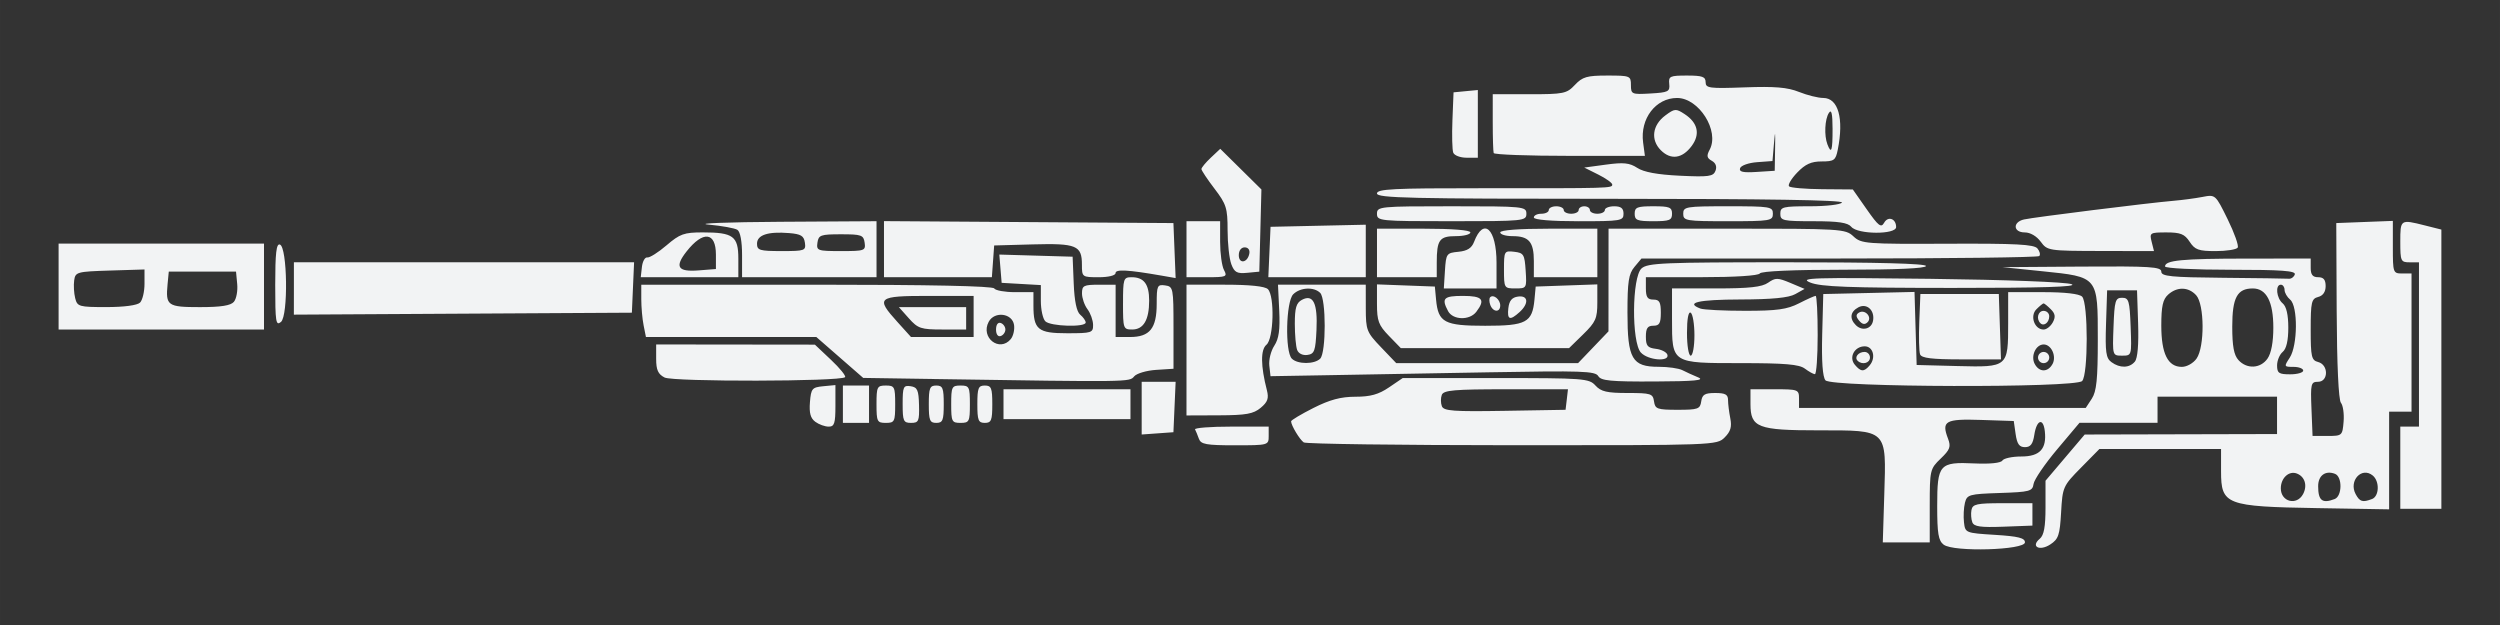 <?xml version="1.0" encoding="UTF-8" standalone="no"?>
<svg
   width="512"
   height="128"
   viewBox="0 0 135.467 33.867"
   version="1.1"
   id="svg8"
   inkscape:version="1.2.2 (732a01da63, 2022-12-09)"
   sodipodi:docname="Kraber_.50-Cal_Sniper_Icon.svg"
   xmlns:inkscape="http://www.inkscape.org/namespaces/inkscape"
   xmlns:sodipodi="http://sodipodi.sourceforge.net/DTD/sodipodi-0.dtd"
   xmlns="http://www.w3.org/2000/svg"
   xmlns:svg="http://www.w3.org/2000/svg"
   xmlns:rdf="http://www.w3.org/1999/02/22-rdf-syntax-ns#"
   xmlns:cc="http://creativecommons.org/ns#"
   xmlns:dc="http://purl.org/dc/elements/1.1/">
  <rect x="0" y="0" width="135.467" height="33.867" fill="#333333" stroke="none"/>
  <defs
     id="defs2" />
  <sodipodi:namedview
     id="base"
     pagecolor="#ffffff"
     bordercolor="#666666"
     borderopacity="1.0"
     inkscape:pageopacity="0.0"
     inkscape:pageshadow="2"
     inkscape:zoom="0.7"
     inkscape:cx="158.57143"
     inkscape:cy="112.14286"
     inkscape:document-units="mm"
     inkscape:current-layer="layer1"
     inkscape:document-rotation="0"
     showgrid="false"
     units="px"
     inkscape:window-width="2560"
     inkscape:window-height="1361"
     inkscape:window-x="-9"
     inkscape:window-y="-9"
     inkscape:window-maximized="1"
     inkscape:showpageshadow="2"
     inkscape:pagecheckerboard="0"
     inkscape:deskcolor="#d1d1d1" />
  <g
     inkscape:label="Layer 1"
     inkscape:groupmode="layer"
     id="layer1">
    <path
       style="fill:#f2f3f4;fill-opacity:1;stroke-width:0.202"
       d="m 105.325,29.518 c -0.291,-0.224 -0.354,-0.599 -0.354,-2.098 0,-2.27 0.111,-2.397 2.027,-2.308 0.832,0.038 1.422,-0.023 1.504,-0.156 0.075,-0.121 0.537,-0.22 1.027,-0.22 1.003,0 1.384,-0.412 1.273,-1.376 -0.086,-0.743 -0.445,-0.614 -0.569,0.204 -0.076,0.497 -0.204,0.666 -0.506,0.666 -0.308,0 -0.429,-0.169 -0.506,-0.708 l -0.101,-0.708 -1.774,-0.059 c -1.938,-0.064 -2.153,0.057 -1.79,1.011 0.168,0.442 0.111,0.599 -0.396,1.085 -0.577,0.553 -0.593,0.622 -0.593,2.554 v 1.986 h -1.272 -1.272 l 0.081,-2.608 c 0.11,-3.545 0.195,-3.464 -3.563,-3.464 -3.3,0 -3.688,-0.15 -3.688,-1.428 v -0.798 h 1.315 c 1.268,0 1.315,0.018 1.315,0.506 v 0.506 h 7.768 7.768 l 0.327,-0.499 c 0.26,-0.396 0.327,-1.055 0.327,-3.207 0,-3.43 0.034,-3.388 -3.004,-3.701 l -2.157,-0.222 4.301,-0.031 c 3.701,-0.026 4.301,0.012 4.301,0.273 0,0.256 0.519,0.308 3.339,0.334 1.837,0.017 3.445,0.039 3.575,0.051 0.13,0.011 0.274,-0.094 0.32,-0.233 0.065,-0.196 -0.717,-0.253 -3.474,-0.253 -1.957,0 -3.558,-0.08 -3.558,-0.179 0,-0.335 0.908,-0.423 4.402,-0.426 l 3.491,-0.003 v 0.506 c 0,0.371 0.108,0.506 0.405,0.506 0.292,0 0.405,0.135 0.405,0.482 0,0.312 -0.143,0.52 -0.405,0.588 -0.363,0.095 -0.405,0.276 -0.405,1.763 0,1.487 0.042,1.668 0.405,1.763 0.57,0.149 0.562,1.071 -0.009,1.071 -0.384,0 -0.409,0.105 -0.354,1.467 l 0.059,1.467 h 0.809 c 0.792,0 0.811,-0.017 0.873,-0.773 0.035,-0.425 -0.03,-0.886 -0.145,-1.024 -0.129,-0.155 -0.217,-2.07 -0.23,-4.995 l -0.022,-4.743 1.533,-0.059 1.533,-0.059 v 1.425 c 0,1.385 0.014,1.425 0.506,1.425 h 0.506 v 3.744 3.744 h -0.607 -0.607 v 2.646 2.646 l -3.896,-0.066 c -4.953,-0.084 -5.211,-0.183 -5.211,-1.994 v -1.209 h -3.296 -3.296 l -0.998,1.013 c -0.975,0.989 -1,1.046 -1.077,2.42 -0.07,1.232 -0.142,1.448 -0.585,1.738 -0.584,0.383 -1.081,0.116 -0.572,-0.307 0.228,-0.189 0.312,-0.649 0.312,-1.702 v -1.443 l 1.062,-1.252 1.062,-1.252 5.211,-0.013 5.211,-0.013 v -1.012 -1.012 h -3.238 -3.238 v 0.708 0.708 h -2.115 -2.115 l -1.213,1.441 c -0.667,0.793 -1.241,1.635 -1.275,1.872 -0.057,0.396 -0.202,0.435 -1.83,0.489 -1.663,0.055 -1.776,0.087 -1.888,0.532 -0.065,0.261 -0.089,0.735 -0.052,1.055 0.066,0.576 0.081,0.582 1.685,0.682 1.259,0.079 1.619,0.169 1.619,0.405 0,0.423 -3.872,0.535 -4.402,0.127 z m 19.471,-2.743 c 0.247,-0.462 0.1,-0.948 -0.337,-1.116 -0.429,-0.165 -0.869,0.243 -0.869,0.805 0,0.729 0.863,0.951 1.206,0.31 z m 1.712,0.267 c 0.411,-0.158 0.424,-1.211 0.017,-1.367 -0.517,-0.198 -0.911,0.091 -0.911,0.668 0,0.785 0.221,0.957 0.894,0.699 z m 2.024,0 c 0.394,-0.151 0.42,-0.959 0.042,-1.273 -0.598,-0.496 -1.316,0.281 -0.929,1.005 0.223,0.416 0.377,0.463 0.886,0.267 z m -3.727,-6.96 c 0,-0.111 -0.238,-0.202 -0.529,-0.202 -0.516,0 -0.521,-0.012 -0.202,-0.499 0.433,-0.661 0.449,-2.791 0.023,-3.144 -0.167,-0.139 -0.304,-0.377 -0.304,-0.531 0,-0.153 -0.091,-0.279 -0.202,-0.279 -0.312,0 -0.239,0.729 0.101,1.012 0.199,0.165 0.304,0.617 0.304,1.315 0,0.698 -0.104,1.15 -0.304,1.315 -0.167,0.139 -0.304,0.468 -0.304,0.733 0,0.415 0.097,0.481 0.708,0.481 0.39,0 0.708,-0.091 0.708,-0.202 z m -9.124,-0.486 c 0.151,-0.182 0.214,-0.928 0.177,-2.074 l -0.059,-1.791 h -0.81 -0.81 l -0.059,1.818 c -0.05,1.535 -0.005,1.858 0.292,2.074 0.46,0.337 0.976,0.326 1.269,-0.027 z m -1.156,-1.892 c 0.053,-1.414 0.099,-1.568 0.464,-1.568 0.365,0 0.411,0.155 0.464,1.568 0.059,1.567 0.059,1.568 -0.464,1.568 -0.522,0 -0.523,-0.002 -0.464,-1.568 z m 4.5,1.726 c 0.445,-0.635 0.431,-2.931 -0.02,-3.43 -0.417,-0.46 -1.036,-0.475 -1.521,-0.035 -0.288,0.26 -0.37,0.634 -0.37,1.675 0,1.526 0.354,2.24 1.113,2.24 0.27,0 0.622,-0.199 0.798,-0.45 z m 3.845,0 c 0.201,-0.287 0.315,-0.894 0.315,-1.675 0,-1.405 -0.376,-2.125 -1.11,-2.125 -0.849,0 -1.116,0.496 -1.116,2.073 0,1.053 0.089,1.536 0.335,1.807 0.455,0.503 1.194,0.466 1.576,-0.08 z m -15.997,8.869 c -0.063,-0.165 -0.084,-0.465 -0.045,-0.666 0.061,-0.317 0.288,-0.366 1.687,-0.366 h 1.616 v 0.607 0.607 l -1.571,0.059 c -1.242,0.047 -1.596,-0.004 -1.687,-0.241 z m 23.192,-2.955 v -2.226 h 0.506 0.506 v -4.452 -4.452 h -0.506 c -0.478,0 -0.506,-0.061 -0.506,-1.113 0,-1.219 0.002,-1.22 1.327,-0.887 l 0.899,0.226 v 7.565 7.565 h -1.113 -1.113 z M 64.964,23.775 c -0.069,-0.195 -0.163,-0.422 -0.208,-0.506 -0.045,-0.083 0.834,-0.152 1.954,-0.152 h 2.036 v 0.506 c 0,0.502 -0.013,0.506 -1.828,0.506 -1.558,0 -1.846,-0.052 -1.954,-0.354 z m 5.684,0.199 c -0.219,-0.146 -0.688,-0.926 -0.688,-1.144 0,-0.061 0.544,-0.386 1.208,-0.722 0.891,-0.45 1.49,-0.61 2.28,-0.61 0.81,0 1.254,-0.124 1.816,-0.506 l 0.745,-0.506 h 5.039 c 4.782,0 5.057,0.021 5.405,0.405 0.298,0.329 0.623,0.405 1.737,0.405 1.268,0 1.376,0.034 1.436,0.455 0.059,0.414 0.174,0.455 1.279,0.455 1.105,0 1.22,-0.041 1.279,-0.455 0.053,-0.371 0.193,-0.455 0.759,-0.455 0.544,0 0.694,0.082 0.694,0.379 0,0.209 0.055,0.655 0.122,0.991 0.092,0.461 0.018,0.716 -0.304,1.037 -0.423,0.423 -0.511,0.426 -11.506,0.423 -6.094,-0.002 -11.18,-0.07 -11.303,-0.152 z m 14.251,-2.324 0.064,-0.557 H 81.603 c -2.799,0 -3.378,0.051 -3.476,0.304 -0.064,0.167 -0.063,0.442 0.002,0.612 0.101,0.262 0.612,0.3 3.411,0.253 l 3.293,-0.056 z M 61.864,22.117 V 20.689 h 0.92 0.92 l -0.06,1.366 -0.06,1.366 -0.86,0.062 -0.86,0.062 z m -17.684,0.739 c -0.261,-0.191 -0.339,-0.477 -0.292,-1.062 0.06,-0.74 0.116,-0.806 0.723,-0.865 l 0.658,-0.063 v 1.126 c 0,0.951 -0.057,1.126 -0.366,1.126 -0.201,0 -0.527,-0.117 -0.723,-0.261 z m 1.494,-0.953 v -1.012 h 0.708 0.708 v 1.012 1.012 h -0.708 -0.708 z m 1.821,0 c 0,-0.944 0.034,-1.012 0.506,-1.012 0.472,0 0.506,0.067 0.506,1.012 0,0.944 -0.034,1.012 -0.506,1.012 -0.472,0 -0.506,-0.067 -0.506,-1.012 z m 1.417,-0.014 c 0,-0.933 0.039,-1.02 0.432,-0.961 0.367,0.055 0.435,0.209 0.455,1.026 0.021,0.869 -0.02,0.961 -0.432,0.961 -0.412,-1.42e-4 -0.455,-0.097 -0.455,-1.026 z m 1.417,0.014 c 0,-0.877 0.054,-1.012 0.405,-1.012 0.351,0 0.405,0.135 0.405,1.012 0,0.877 -0.054,1.012 -0.405,1.012 -0.351,0 -0.405,-0.135 -0.405,-1.012 z m 1.214,0 c 0,-0.944 0.034,-1.012 0.506,-1.012 0.472,0 0.506,0.067 0.506,1.012 0,0.944 -0.034,1.012 -0.506,1.012 -0.472,0 -0.506,-0.067 -0.506,-1.012 z m 1.417,0 c 0,-0.877 0.054,-1.012 0.405,-1.012 0.351,0 0.405,0.135 0.405,1.012 0,0.877 -0.054,1.012 -0.405,1.012 -0.351,0 -0.405,-0.135 -0.405,-1.012 z m 1.417,0 v -0.81 h 3.44 3.44 v 0.81 0.81 h -3.44 -3.44 z m 9.916,-2.934 v -3.542 h 2.084 c 1.351,0 2.17,0.085 2.327,0.243 0.374,0.374 0.314,2.684 -0.078,3.01 -0.324,0.269 -0.316,1.145 0.023,2.464 0.113,0.441 0.044,0.638 -0.336,0.955 -0.394,0.329 -0.791,0.4 -2.25,0.406 l -1.771,0.007 z m 34.624,1.64 c -0.154,-0.186 -0.215,-1.033 -0.177,-2.479 l 0.058,-2.197 2.472,-0.057 2.472,-0.057 0.058,1.979 0.058,1.979 2.224,0.058 c 2.721,0.071 2.735,0.059 2.735,-2.323 v -1.682 h 1.882 c 1.194,0 1.971,0.089 2.125,0.243 0.332,0.332 0.332,4.242 0,4.574 -0.382,0.382 -13.587,0.344 -13.906,-0.039 z m 2.403,-0.821 c 0.342,-0.412 0.178,-1.022 -0.276,-1.022 -0.553,0 -0.874,0.592 -0.539,0.995 0.33,0.397 0.503,0.403 0.816,0.027 z m -0.661,-0.24 c -0.189,-0.189 0.039,-0.478 0.377,-0.478 0.16,0 0.292,0.137 0.292,0.304 0,0.305 -0.427,0.416 -0.669,0.174 z m 10.558,0.185 c 0.234,-0.419 -0.055,-1.068 -0.476,-1.068 -0.425,0 -0.714,0.629 -0.485,1.057 0.244,0.457 0.708,0.462 0.96,0.01 z m -0.782,-0.359 c 0,-0.167 0.137,-0.304 0.304,-0.304 0.167,0 0.304,0.137 0.304,0.304 0,0.167 -0.137,0.304 -0.304,0.304 -0.167,0 -0.304,-0.137 -0.304,-0.304 z m -8.941,-1.985 c 0.109,-0.569 -0.336,-0.981 -0.795,-0.735 -0.441,0.236 -0.493,0.608 -0.135,0.966 0.338,0.338 0.844,0.212 0.929,-0.23 z m -0.751,-0.012 c -0.18,-0.217 -0.184,-0.331 -0.014,-0.436 0.33,-0.204 0.74,0.249 0.469,0.519 -0.146,0.146 -0.286,0.121 -0.455,-0.083 z m 10.494,0.089 c 0.158,-0.295 0.131,-0.469 -0.109,-0.708 -0.175,-0.175 -0.35,-0.318 -0.39,-0.318 -0.04,0 -0.215,0.143 -0.39,0.318 -0.366,0.366 -0.106,1.099 0.39,1.099 0.159,0 0.383,-0.176 0.498,-0.391 z m -0.673,0.048 c -0.242,-0.242 -0.131,-0.669 0.174,-0.669 0.167,0 0.304,0.131 0.304,0.292 0,0.338 -0.289,0.566 -0.478,0.377 z M 36.011,20.456 C 35.658,20.275 35.555,20.047 35.555,19.444 V 18.665 l 4.301,0.005 4.301,0.005 0.874,0.825 c 0.481,0.453 0.823,0.876 0.76,0.938 -0.24,0.24 -9.314,0.257 -9.779,0.018 z m 14.615,0.081 -3.851,-0.059 -1.271,-1.109 -1.271,-1.109 h -4.616 -4.616 l -0.126,-0.632 c -0.07,-0.348 -0.126,-0.985 -0.126,-1.417 v -0.784 h 9.5 c 6.115,0 9.544,0.072 9.625,0.202 0.069,0.111 0.575,0.202 1.125,0.202 h 1 v 0.722 c 0,1.308 0.239,1.505 1.829,1.505 1.329,0 1.409,-0.026 1.403,-0.455 -0.004,-0.25 -0.14,-0.632 -0.304,-0.848 -0.163,-0.216 -0.297,-0.603 -0.297,-0.86 0,-0.419 0.094,-0.467 0.911,-0.467 h 0.911 v 1.417 1.417 h 0.778 c 1.073,0 1.448,-0.466 1.448,-1.801 0,-0.984 0.033,-1.056 0.455,-0.996 0.441,0.063 0.455,0.136 0.455,2.291 v 2.226 l -0.945,0.061 c -0.52,0.034 -1.055,0.193 -1.188,0.354 -0.255,0.307 -0.181,0.306 -10.825,0.142 z m 4.146,-2.165 c 0.133,-0.161 0.213,-0.502 0.177,-0.759 -0.091,-0.643 -1.059,-0.766 -1.375,-0.175 -0.458,0.855 0.588,1.67 1.199,0.934 z m -0.8,-0.517 c 0,-0.261 0.102,-0.404 0.253,-0.354 0.139,0.046 0.253,0.206 0.253,0.354 0,0.148 -0.114,0.308 -0.253,0.354 -0.15,0.05 -0.253,-0.093 -0.253,-0.354 z M 52.757,17.147 v -1.113 h -2.429 c -2.794,0 -2.898,0.087 -1.697,1.416 l 0.732,0.81 h 1.697 1.697 z m -3.51,0.101 -0.541,-0.607 h 1.823 1.823 v 0.607 0.607 h -1.282 c -1.169,0 -1.33,-0.053 -1.823,-0.607 z m 37.356,3.131 c -0.151,-0.271 -0.9,-0.297 -5.93,-0.205 -3.166,0.058 -7.122,0.129 -8.792,0.158 l -3.036,0.053 -0.065,-0.57 c -0.036,-0.313 0.085,-0.799 0.269,-1.08 0.25,-0.381 0.317,-0.863 0.268,-1.91 l -0.067,-1.4 2.378,4.56e-4 2.378,4.56e-4 0.002,1.265 c 0.002,1.202 0.043,1.308 0.825,2.125 l 0.823,0.86 h 4.928 4.928 l 0.823,-0.86 0.823,-0.86 0.002,-2.783 0.002,-2.783 h 6.412 c 6.207,0 6.427,0.013 6.858,0.419 0.426,0.4 0.657,0.418 5.093,0.398 3.715,-0.017 4.693,0.035 4.878,0.257 0.127,0.153 0.171,0.338 0.098,0.411 -0.073,0.073 -4.953,0.133 -10.844,0.133 H 88.947 l -0.38,0.455 c -0.316,0.379 -0.38,0.796 -0.38,2.479 0,2.508 0.246,2.934 1.691,2.934 0.512,0 1.09,0.082 1.283,0.182 0.193,0.1 0.579,0.276 0.857,0.391 0.384,0.159 -0.186,0.213 -2.368,0.223 -2.379,0.011 -2.904,-0.04 -3.047,-0.296 z M 71.538,19.434 c 0.324,-0.324 0.324,-3.237 0,-3.562 -0.341,-0.341 -1.085,-0.302 -1.463,0.075 -0.393,0.393 -0.452,3.11 -0.075,3.487 0.313,0.313 1.225,0.313 1.538,0 z m -1.249,-0.471 c -0.07,-0.182 -0.127,-0.821 -0.127,-1.42 0,-0.862 0.08,-1.132 0.384,-1.295 0.613,-0.328 0.859,0.183 0.79,1.641 -0.053,1.13 -0.112,1.29 -0.49,1.344 -0.253,0.036 -0.482,-0.074 -0.557,-0.27 z m 27.509,1.011 c -0.305,-0.231 -1.076,-0.297 -3.46,-0.297 -3.777,0 -3.737,0.026 -3.737,-2.394 v -1.654 h 2.383 c 1.812,0 2.49,-0.074 2.825,-0.31 0.398,-0.278 0.519,-0.277 1.209,0.013 l 0.767,0.323 -0.506,0.283 c -0.354,0.198 -1.25,0.285 -2.985,0.29 -2.267,0.007 -2.992,0.172 -2.159,0.491 0.176,0.068 1.273,0.123 2.437,0.123 1.717,0 2.266,-0.076 2.91,-0.405 0.436,-0.223 0.843,-0.405 0.903,-0.405 0.06,0 0.109,0.956 0.109,2.125 0,1.169 -0.068,2.122 -0.152,2.119 -0.083,-0.004 -0.329,-0.14 -0.545,-0.304 z m -5.982,-1.803 c 0,-0.606 -0.091,-1.157 -0.202,-1.226 -0.126,-0.078 -0.202,0.335 -0.202,1.101 0,0.683 0.09,1.226 0.202,1.226 0.111,0 0.202,-0.496 0.202,-1.101 z m -2.903,0.933 c -0.511,-0.565 -0.484,-4.087 0.035,-4.557 0.33,-0.299 1.177,-0.335 7.893,-0.335 4.88,0 7.523,0.071 7.523,0.202 0,0.129 -1.615,0.202 -4.44,0.202 -2.742,0 -4.488,0.077 -4.565,0.202 -0.074,0.12 -1.351,0.202 -3.149,0.202 H 89.185 v 0.607 c 0,0.472 0.09,0.607 0.405,0.607 0.328,0 0.405,0.135 0.405,0.708 0,0.573 -0.077,0.708 -0.405,0.708 -0.313,0 -0.405,0.135 -0.405,0.594 0,0.493 0.092,0.605 0.541,0.658 0.298,0.035 0.578,0.178 0.624,0.317 0.132,0.402 -1.055,0.305 -1.437,-0.117 z m 15.131,0.098 c -0.057,-0.15 -0.077,-0.946 -0.044,-1.771 l 0.06,-1.499 h 2.125 2.125 l 0.058,1.771 0.059,1.771 h -2.139 c -1.604,0 -2.165,-0.068 -2.244,-0.272 z M 75.261,18.2 C 74.701,17.622 74.614,17.391 74.614,16.471 v -1.061 l 1.568,0.059 1.568,0.059 0.066,0.708 c 0.116,1.241 0.447,1.417 2.666,1.417 2.218,0 2.549,-0.176 2.666,-1.417 l 0.066,-0.708 1.67,-0.059 1.67,-0.059 v 0.979 c 0,0.867 -0.088,1.065 -0.767,1.728 l -0.767,0.749 H 80.464 75.908 Z M 3.175,15.528 v -2.327 h 5.565 5.565 v 2.327 2.327 H 8.74 3.175 Z m 4.412,0.87 c 0.134,-0.134 0.243,-0.592 0.243,-1.019 v -0.777 l -1.872,0.058 c -1.792,0.056 -1.875,0.079 -1.939,0.534 -0.037,0.262 -0.013,0.694 0.054,0.961 0.116,0.46 0.203,0.485 1.697,0.485 0.955,0 1.67,-0.096 1.818,-0.243 z m 5.089,-0.047 c 0.133,-0.16 0.212,-0.592 0.177,-0.961 l -0.064,-0.671 H 10.967 9.145 l -0.065,0.677 c -0.112,1.171 -0.007,1.246 1.754,1.246 1.143,0 1.669,-0.083 1.842,-0.29 z m 48.177,0.088 c 0,-1.343 0.024,-1.417 0.465,-1.417 0.67,0 0.951,0.375 0.951,1.268 0,1.044 -0.306,1.565 -0.918,1.565 -0.483,0 -0.499,-0.046 -0.499,-1.417 z m -45.94,-1.004 c 0,-1.724 0.061,-2.248 0.253,-2.184 0.407,0.135 0.459,3.861 0.058,4.194 -0.276,0.229 -0.311,0.005 -0.311,-2.01 z m 41.73,1.975 C 56.509,17.277 56.4,16.781 56.4,16.308 v -0.86 l -1.062,-0.061 -1.062,-0.061 -0.063,-0.766 -0.063,-0.766 1.986,0.058 1.986,0.058 0.059,1.45 c 0.039,0.963 0.158,1.532 0.354,1.694 0.162,0.135 0.295,0.325 0.295,0.422 0,0.269 -1.908,0.212 -2.186,-0.065 z M 78.466,16.857 c -0.37,-0.691 -0.241,-0.823 0.802,-0.823 1.067,0 1.234,0.197 0.73,0.86 -0.363,0.478 -1.268,0.456 -1.533,-0.037 z m 3.268,-0.165 c 0.046,-0.398 0.193,-0.575 0.519,-0.621 0.561,-0.08 0.606,0.371 0.085,0.843 -0.524,0.474 -0.678,0.418 -0.605,-0.222 z M 15.925,15.631 v -1.419 h 9.217 9.217 l -0.06,1.366 -0.06,1.366 -9.158,0.053 -9.158,0.053 z m 64.831,0.9 c -0.066,-0.172 -0.069,-0.363 -0.007,-0.425 0.177,-0.177 0.544,0.123 0.544,0.446 0,0.388 -0.386,0.373 -0.537,-0.021 z m -2.459,-1.863 c 0.059,-0.925 0.087,-0.964 0.73,-1.025 0.48,-0.046 0.718,-0.197 0.848,-0.537 0.517,-1.359 1.217,-0.708 1.217,1.132 v 1.392 h -1.428 -1.428 z m 3.199,-0.064 c 0,-0.999 0.014,-1.024 0.557,-0.961 0.51,0.059 0.562,0.145 0.618,1.025 0.061,0.95 0.055,0.961 -0.557,0.961 -0.608,0 -0.618,-0.017 -0.618,-1.025 z m 16.595,0.705 c -0.629,-0.257 0.101,-0.28 6.476,-0.201 4.121,0.051 7.4,0.176 7.69,0.292 0.354,0.142 -1.596,0.203 -6.476,0.201 -5.591,-0.002 -7.123,-0.06 -7.69,-0.292 z M 34.783,14.466 c 0.035,-0.306 0.166,-0.538 0.291,-0.515 0.125,0.023 0.595,-0.273 1.044,-0.658 0.723,-0.619 0.949,-0.7 1.962,-0.7 1.651,0 1.928,0.204 1.928,1.424 v 1.005 h -2.644 -2.644 z m 4.01,-0.666 c 0,-1.234 -0.693,-1.312 -1.588,-0.178 -0.662,0.84 -0.484,1.12 0.653,1.03 l 0.935,-0.074 z m 1.417,0.02 c 0,-0.74 -0.097,-1.265 -0.253,-1.366 -0.139,-0.09 -0.845,-0.218 -1.568,-0.284 -0.723,-0.066 1.03,-0.134 3.896,-0.152 l 5.211,-0.032 v 1.518 1.518 h -3.643 -3.643 z m 3.404,-0.67 c -0.052,-0.37 -0.213,-0.468 -0.855,-0.52 -1.147,-0.094 -1.739,0.102 -1.739,0.574 0,0.359 0.139,0.401 1.33,0.401 1.263,0 1.326,-0.023 1.265,-0.455 z m 3.238,0 c -0.059,-0.414 -0.174,-0.455 -1.279,-0.455 -1.105,0 -1.22,0.041 -1.279,0.455 -0.061,0.433 0.002,0.455 1.279,0.455 1.278,0 1.34,-0.022 1.279,-0.455 z m 1.048,0.352 v -1.52 l 7.842,0.053 7.842,0.053 0.06,1.49 0.06,1.49 -0.768,-0.134 c -1.826,-0.318 -2.488,-0.354 -2.488,-0.135 0,0.129 -0.383,0.223 -0.911,0.223 -0.9,0 -0.911,-0.008 -0.911,-0.684 0,-1.037 -0.298,-1.16 -2.66,-1.095 l -2.095,0.058 -0.062,0.86 -0.062,0.86 h -2.923 -2.923 z m 16.393,0.002 v -1.518 h 0.911 0.911 v 1.126 c 0,0.62 0.094,1.303 0.209,1.518 0.195,0.365 0.134,0.391 -0.911,0.391 h -1.12 z m 4.494,0.152 0.06,-1.366 2.58,-0.057 2.58,-0.057 v 1.423 1.423 h -2.64 -2.64 z m 5.828,0.051 v -1.315 h 2.53 c 1.552,0 2.53,0.078 2.53,0.202 0,0.111 -0.355,0.202 -0.788,0.202 -0.888,0 -1.034,0.201 -1.034,1.433 v 0.793 H 76.233 74.614 Z m 8.5,0.445 c 0,-1.044 -0.265,-1.356 -1.154,-1.356 -0.367,0 -0.668,-0.091 -0.668,-0.202 0,-0.125 1.012,-0.202 2.631,-0.202 h 2.631 v 1.315 1.315 H 84.834 83.114 Z M 66.721,14.314 C 66.61,14.021 66.519,13.19 66.519,12.467 c 0,-1.191 -0.067,-1.402 -0.708,-2.242 C 65.421,9.715 65.102,9.235 65.102,9.16 c 0,-0.076 0.23,-0.354 0.51,-0.617 l 0.51,-0.479 1.115,1.101 1.115,1.101 -0.057,2.227 -0.057,2.227 -0.658,0.063 c -0.552,0.053 -0.69,-0.022 -0.86,-0.469 z m 0.976,-0.573 c 0.039,-0.2 -0.065,-0.337 -0.253,-0.337 -0.188,0 -0.318,0.173 -0.318,0.422 0,0.493 0.473,0.423 0.571,-0.084 z m 42.88,-0.647 c -0.216,-0.297 -0.565,-0.5 -0.86,-0.5 -0.633,0 -0.666,-0.561 -0.041,-0.703 0.517,-0.118 6.782,-0.9 8.093,-1.01 0.474,-0.04 1.181,-0.134 1.571,-0.209 0.708,-0.137 0.708,-0.136 1.37,1.209 0.364,0.74 0.609,1.431 0.545,1.535 -0.065,0.104 -0.602,0.19 -1.195,0.19 -0.926,0 -1.124,-0.071 -1.409,-0.506 -0.274,-0.418 -0.493,-0.506 -1.259,-0.506 -0.889,0 -0.923,0.021 -0.801,0.506 l 0.127,0.506 -2.888,-0.006 c -2.834,-0.006 -2.894,-0.016 -3.251,-0.506 z m -10.261,-0.803 c -0.189,-0.228 -0.698,-0.304 -2.049,-0.304 -1.662,0 -1.797,-0.03 -1.797,-0.405 0,-0.371 0.135,-0.405 1.607,-0.405 0.884,0 1.663,-0.091 1.732,-0.202 0.083,-0.134 -4.147,-0.202 -12.535,-0.202 -10.831,0 -12.661,-0.042 -12.661,-0.289 0,-0.243 0.885,-0.288 5.616,-0.285 7.027,0.005 7.134,0.002 7.134,-0.198 0,-0.091 -0.342,-0.335 -0.759,-0.543 L 85.846,9.08 87.025,8.92 c 0.953,-0.13 1.278,-0.096 1.695,0.178 0.35,0.229 1.094,0.366 2.309,0.424 1.567,0.075 1.81,0.041 1.928,-0.268 0.087,-0.226 0.014,-0.421 -0.201,-0.541 -0.269,-0.15 -0.292,-0.271 -0.114,-0.603 0.543,-1.015 -0.583,-2.801 -1.766,-2.801 -1.157,0 -2.013,1.122 -1.841,2.411 l 0.097,0.726 h -4.072 c -2.239,0 -4.095,-0.068 -4.122,-0.152 -0.028,-0.083 -0.051,-0.835 -0.051,-1.67 V 5.106 h 1.989 c 1.859,0 2.019,-0.033 2.464,-0.506 0.41,-0.436 0.652,-0.506 1.755,-0.506 1.238,0 1.28,0.017 1.28,0.517 0,0.496 0.042,0.514 1.062,0.455 0.966,-0.056 1.058,-0.103 1.014,-0.517 -0.044,-0.418 0.035,-0.455 0.961,-0.455 0.832,0 1.01,0.063 1.01,0.359 0,0.326 0.195,0.352 2.123,0.281 1.625,-0.06 2.314,-0.002 2.939,0.248 0.449,0.18 1.038,0.326 1.311,0.326 0.815,0 1.127,1.111 0.787,2.808 -0.114,0.571 -0.199,0.632 -0.873,0.632 -0.565,0 -0.888,0.147 -1.326,0.605 -0.319,0.333 -0.517,0.668 -0.44,0.745 0.077,0.077 0.886,0.146 1.798,0.154 l 1.658,0.014 0.752,1.074 c 0.636,0.909 0.781,1.021 0.944,0.731 0.213,-0.38 0.65,-0.225 0.65,0.232 0,0.417 -2.081,0.407 -2.429,-0.012 z M 96.187,8.04 c 0.016,-0.95 0.002,-1.007 -0.061,-0.264 l -0.081,0.95 -0.834,0.062 c -0.46,0.034 -0.873,0.18 -0.921,0.327 -0.066,0.199 0.156,0.249 0.895,0.202 l 0.982,-0.063 0.02,-1.214 z M 99.301,6.978 c -0.002,-0.826 -0.06,-1.076 -0.199,-0.86 -0.222,0.344 -0.263,1.225 -0.08,1.704 0.214,0.558 0.282,0.353 0.279,-0.844 z M 74.614,11.582 c 0,-0.391 0.135,-0.405 4.048,-0.405 3.913,0 4.048,0.013 4.048,0.405 0,0.391 -0.135,0.405 -4.048,0.405 -3.913,0 -4.048,-0.013 -4.048,-0.405 z m 8.5,0.202 c 0,-0.111 0.182,-0.202 0.405,-0.202 0.223,0 0.405,-0.091 0.405,-0.202 0,-0.111 0.182,-0.202 0.405,-0.202 0.223,0 0.405,0.091 0.405,0.202 0,0.111 0.182,0.202 0.405,0.202 0.223,0 0.405,-0.091 0.405,-0.202 0,-0.111 0.137,-0.202 0.304,-0.202 0.167,0 0.304,0.091 0.304,0.202 0,0.111 0.182,0.202 0.405,0.202 0.223,0 0.405,-0.091 0.405,-0.202 0,-0.111 0.228,-0.202 0.506,-0.202 0.371,0 0.506,0.108 0.506,0.405 0,0.382 -0.135,0.405 -2.429,0.405 -1.484,0 -2.429,-0.079 -2.429,-0.202 z m 5.464,-0.202 c 0,-0.351 0.135,-0.405 1.012,-0.405 0.877,0 1.012,0.054 1.012,0.405 0,0.351 -0.135,0.405 -1.012,0.405 -0.877,0 -1.012,-0.054 -1.012,-0.405 z m 2.631,0 c 0,-0.382 0.135,-0.405 2.429,-0.405 2.294,0 2.429,0.022 2.429,0.405 0,0.382 -0.135,0.405 -2.429,0.405 -2.294,0 -2.429,-0.022 -2.429,-0.405 z M 78.747,8.274 c -0.057,-0.15 -0.077,-0.946 -0.044,-1.771 l 0.06,-1.499 0.658,-0.063 0.658,-0.063 V 6.712 8.546 h -0.613 c -0.337,0 -0.66,-0.122 -0.718,-0.272 z m 11.248,-0.133 c -0.563,-0.563 -0.461,-1.361 0.241,-1.883 0.511,-0.38 0.576,-0.384 1.047,-0.076 0.722,0.473 0.858,1.09 0.382,1.73 -0.51,0.685 -1.129,0.77 -1.67,0.229 z"
       id="path943" />
  </g>
</svg>
